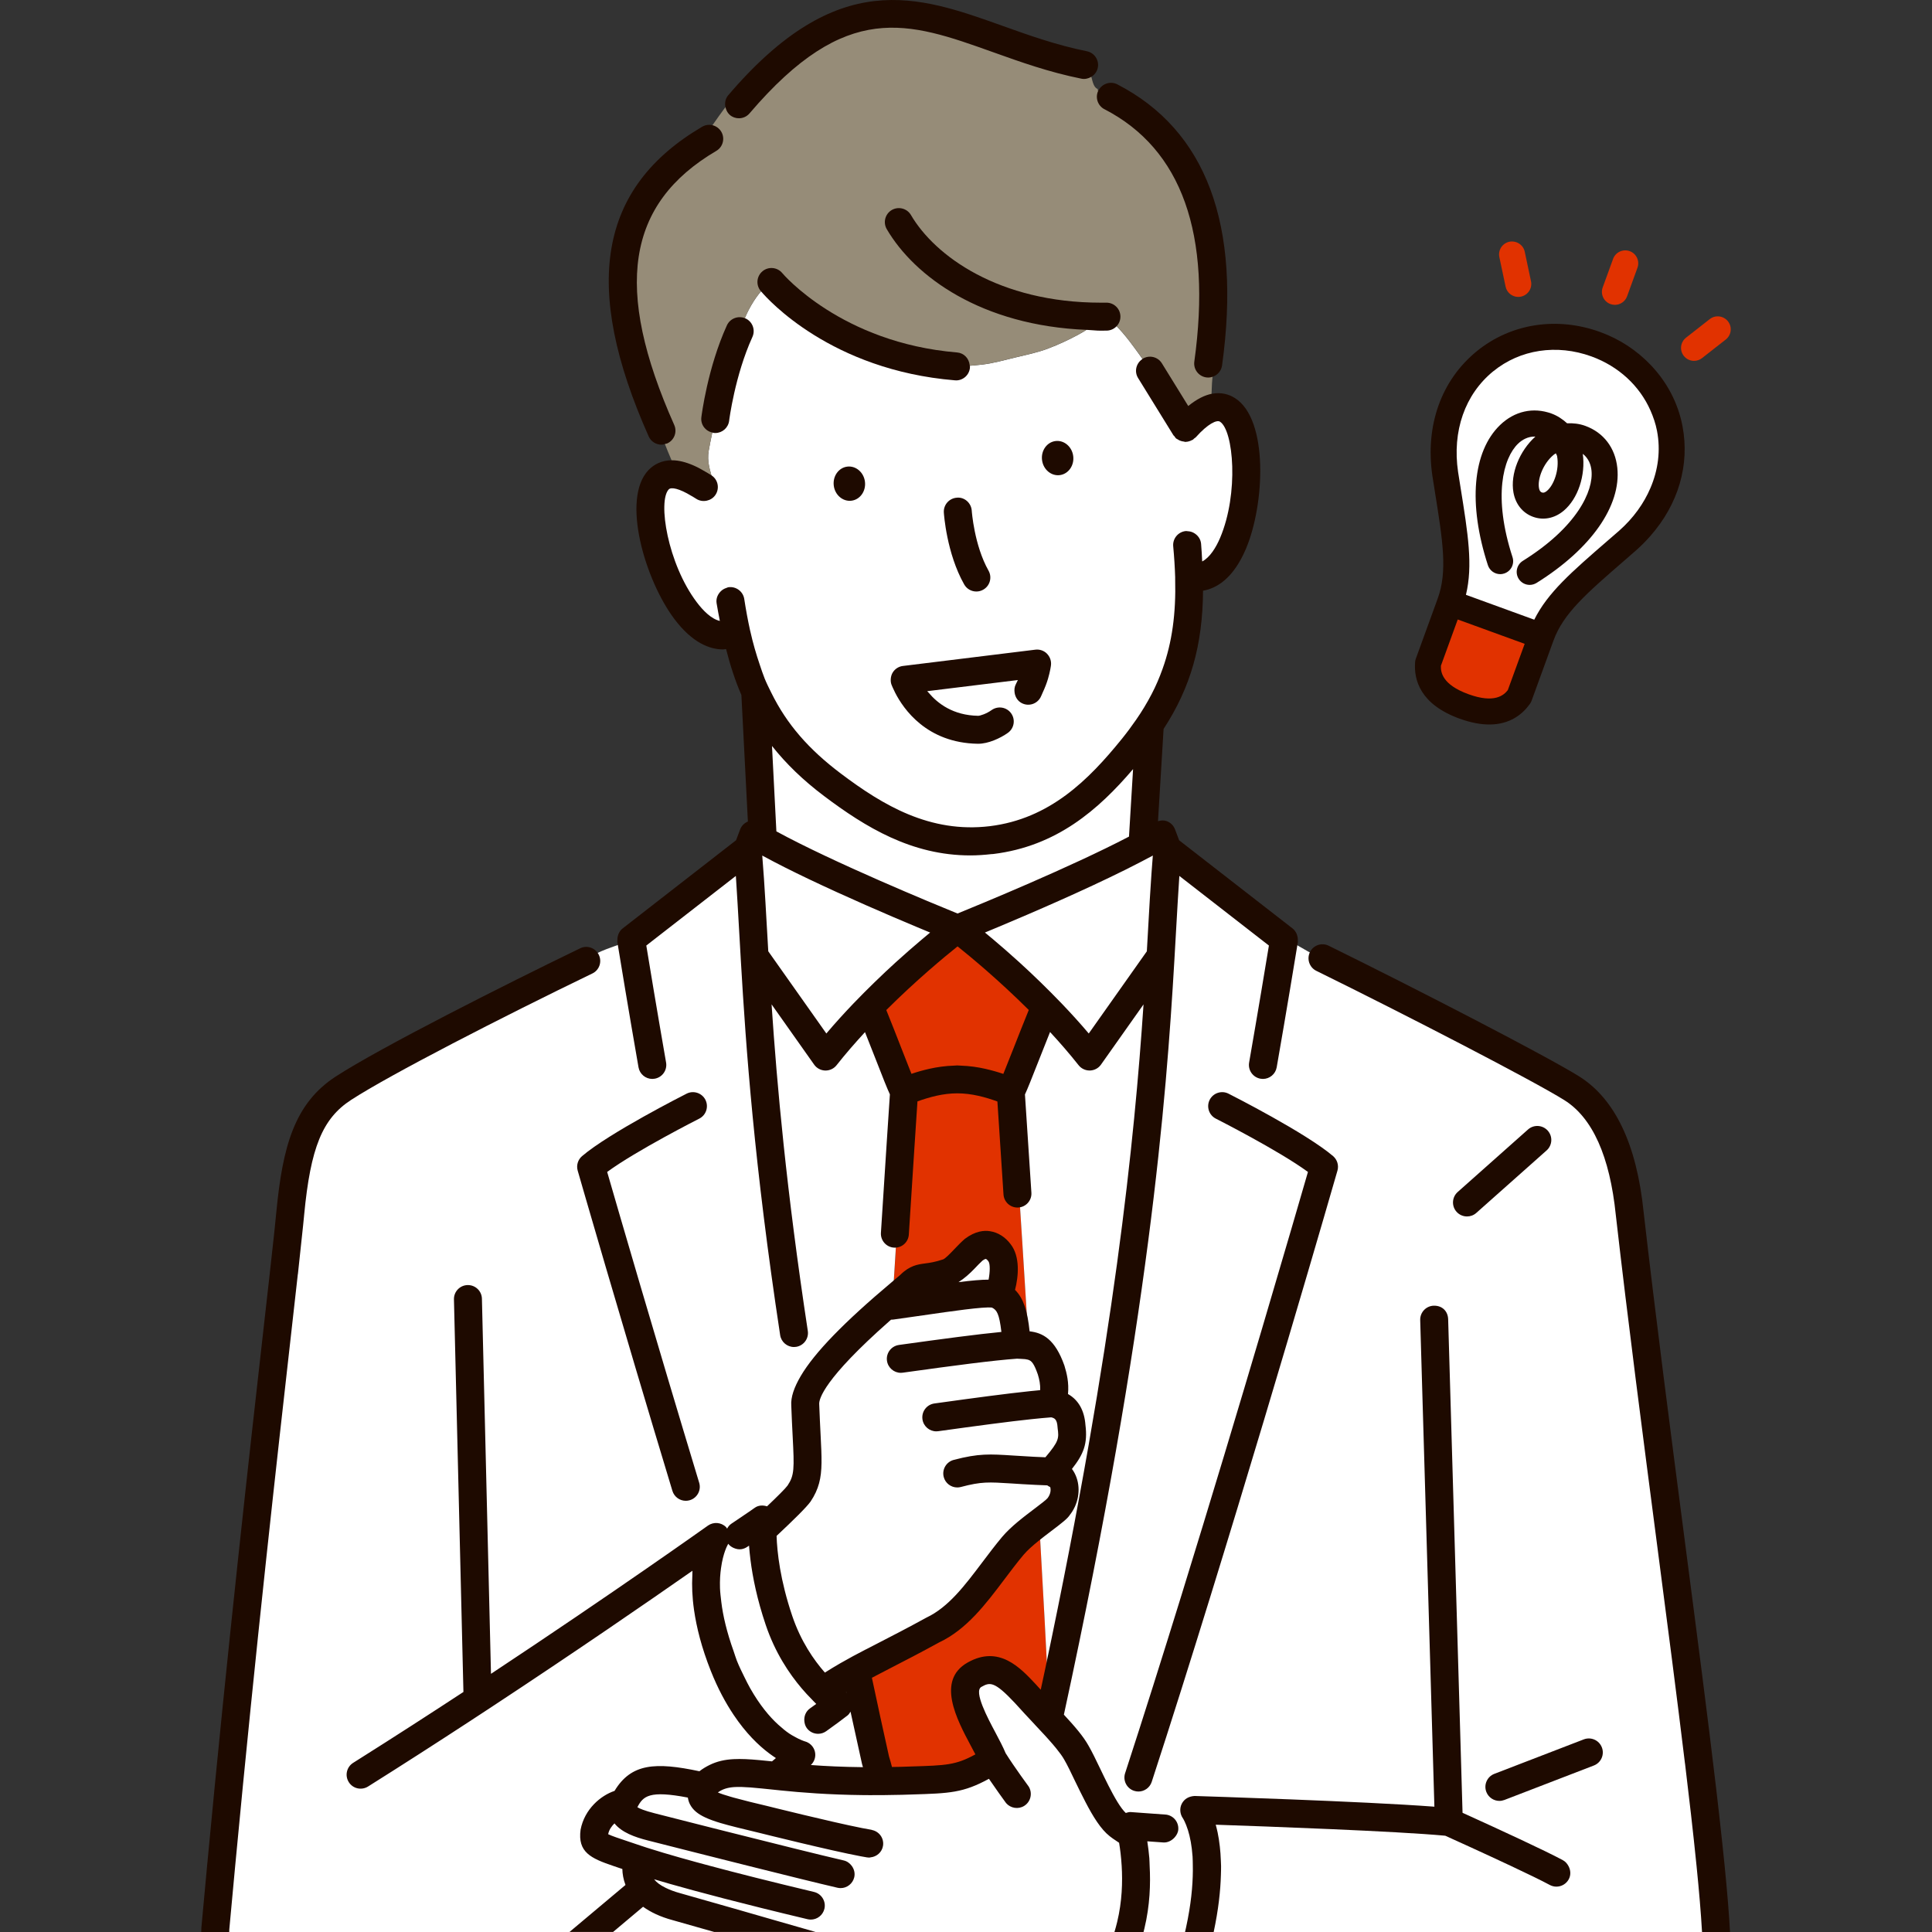 <svg xmlns="http://www.w3.org/2000/svg" id="design" viewBox="0 0 960 960"><rect x="0" y="0" width="960" height="960" fill="#333333" stroke="none"/><defs><style>      .st0 {        fill: #fff;      }      .st1 {        fill: #1e0a00;      }      .st2 {        fill: #968c78;      }      .st3 {        fill: #e13200;      }    </style></defs><g><path class="st3" d="M502.3,542.31c.98-1.63,3.31-7.87,6.55-16.1,1.92-4.88,4.33-10.38,6.65-16.19,1.29-3.21,2.63-6.48,3.98-9.72-.85-.85-1.69-1.7-2.53-2.54-4.53-4.54-9.02-8.77-13.23-12.65-5.02-4.61-9.79-8.58-13.82-12.01-8.55-7.26-14.16-2.53-13.98-11.68,0,0,0,0,0,0h-.29c.05.02.1.04.15.06,0,0-5.6,4.27-14.15,11.53-4.03,3.42-8.81,7.39-13.83,12-4.22,3.88-8.69,8.13-13.22,12.67-.8.81-1.62,1.63-2.43,2.45,1.3,3.3,2.58,6.63,3.87,9.88,2.31,5.8,4.66,11.33,6.56,16.2,3.26,8.34,5.67,14.44,6.66,15.97,1-.39,2.07-.79,3.19-1.21l-2.28,2.03s-11.58,172.06-18.52,313.65c.06.32.12.64.19.97,1.19,5.45,1.39,11.22,2.64,16.81,2.15,6.47,4.5,12.93,5.39,19.65.06.44.12.89.18,1.33h72.49c.04-.41.07-.81.13-1.22.89-6.72.09-13.94,2.25-20.41,1.25-5.58,3.09-10.85,4.29-16.3.51-2.31,1.38-4.53,2.3-6.73-7.01-140.4-18.33-307.68-18.33-307.68l-.84-.76Z"></path><path class="st3" d="M750.78,310.5c-7.56-2.75-8.32-1.18-15.14-5.46-7.27-4.56-7.83-8.85-15.15-5.49-7.23,3.32-2.7,7.49-5.42,14.97-2.72,7.48-3.38,7.27-5.56,14.92-.45,5.69,1.5,10.33,4.97,13.92,3.2,3.31,7.77,5.81,12.96,7.7,5.19,1.89,10.28,2.78,14.86,2.29,4.97-.52,9.28-2.76,12.6-7.4,3.25-7.27,2.77-7.46,5.49-14.94,2.72-7.48,8.98-7.8,5.58-14.99-3.44-7.27-7.63-2.78-15.19-5.53Z"></path><path class="st3" d="M858.62,159.67c-2.2-2.81-6.27-3.29-9.05-1.11l-11.79,9.23c-2.81,2.2-3.31,6.25-1.11,9.05,1.28,1.63,3.17,2.47,5.08,2.47,1.39,0,2.8-.44,3.97-1.36l11.79-9.23c2.81-2.2,3.31-6.25,1.11-9.05Z"></path><path class="st3" d="M748.12,142.42c.64,3.04,3.32,5.12,6.3,5.12.45,0,.9-.06,1.35-.15,3.49-.74,5.71-4.16,4.97-7.65l-3.1-14.65c-.74-3.5-4.19-5.65-7.65-4.97-3.49.74-5.71,4.16-4.97,7.65l3.1,14.65Z"></path><path class="st3" d="M809.79,124.79c-3.38-1.18-7.05.51-8.26,3.86l-5.16,14.18c-1.21,3.34.51,7.05,3.86,8.26.73.26,1.47.39,2.2.39,2.63,0,5.1-1.63,6.06-4.25l5.16-14.18c1.21-3.34-.51-7.05-3.86-8.26Z"></path></g><g><path class="st0" d="M853.27,946.22c-.18-2.18-.89-4.39-1.71-6.67-.3-3.8-.61-7.77-1.03-11.95-.27-2.71-.66-5.48-1.07-8.33.34-2.48.58-5,.31-7.52-.6-5.5-.78-11.3-1.46-17.26-.42-3.66-2.07-7.25-3.35-10.97-.25-2.94-.51-5.91-.88-8.93l-.97.24c-.66-4.68-1.53-9.43-2.13-14.32-.7-5.61,1-11.64.26-17.47-.71-5.63-1.68-11.32-2.42-17.13-.72-5.64-2.71-11.21-3.46-17-.73-5.66-1.2-11.41-1.95-17.19-.74-5.67-.37-11.54-1.12-17.3-.74-5.68-4.2-11.05-4.95-16.8-.74-5.69.44-11.67-.3-17.42-.74-5.7-2.13-11.35-2.87-17.08-.74-5.71-1.09-11.49-1.82-17.21-.73-5.72-.96-11.51-1.68-17.23-.73-5.73-3.01-11.26-3.72-16.97-.72-5.74.87-11.75.17-17.45-.71-5.76-2.67-11.33-3.36-17.02-.7-5.77-2.83-11.33-3.5-17-.68-5.78,1.39-11.83.75-17.5l.36-.02c-.63-6.2-1.3-12.27-2.47-17.73-1.32-6.15-5.52-11.15-7.54-16.29-2.31-5.89-2.87-12.47-6.13-16.93-3.64-4.99-8.42-9.5-13.3-12.55-3.28-2.05-9.43-3.93-16.29-7.68-4.64-2.54-10.55-4.27-16.35-7.35-4.96-2.63-9.36-7.18-14.91-10.07-5.12-2.67-10.35-5.64-15.78-8.43-5.24-2.7-11.82-2.99-17.16-5.71-5.33-2.72-10.6-5.57-15.87-8.23-5.44-2.74-10.15-6.71-15.34-9.29-5.58-2.78-11.14-5.06-16.21-7.55-5.83-2.86-10.75-6.26-15.59-8.57-7.51-5.27-6.65-6.34-13.9-11.97-7.25-5.63-7.47-5.34-14.72-10.98-7.24-5.63-8.46-4.06-15.7-9.69-6.9-5.37-5.54-8.47-12.78-11.69-.77-1.94-1.94-4.07-4.13-7.36-2.86,1.74-6.03,3.53-9.52,5.41l4.11-67.74c3.4-4.9,6.6-9.16,9.02-13.56,2.9-5.27,5.54-10.24,7.28-15.76,1.63-5.16,2.98-10.69,3.77-17,.65-5.16,1.08-10.89,1.27-17.37.02-.56.03-1.12.04-1.69,30.1,2.33,35.81-93.34,8.41-83.94-3.38,1.16-7.25,3.9-11.65,8.63l-.2.22c-.3.16-.61.32-.94.49-1.16-2.61-4.4-7.65-8.56-14.24-2.8-4.43-5.58-9.66-8.9-14.51-3.33-4.85-6.74-9.67-9.93-13.84-4.64-6.07-8.88-10.2-11.48-11.94-7.99,2.6-5.06,3.67-14.27,8.58-4.22,2.25-9.3,4.74-15.28,6.97-4.81,1.79-10.3,2.97-16.2,4.36-5.13,1.21-10.52,2.82-16.42,3.48-5.29.59-10.93,1.03-16.82,1.01-5.71-1.16-11.03-2.69-16.05-3.99-5.7-1.47-10.97-3.01-15.84-4.61-5.69-1.86-10.89-3.63-15.53-5.57-5.67-2.38-10.27-5.42-14.53-7.77-5.74-3.16-10.51-5.77-14.07-8.51-8.76-6.76-3.71-9.19-11.56-11.7-4.12,2.68-8.08,7.68-11.42,14.1-2.55,4.91-4.38,10.85-6.49,16.99-1.91,5.58-4.39,11.28-5.94,17.22-1.56,5.99-2.51,12.11-3.71,17.83-1.36,6.48-2.75,12.55-3.65,17.83-1.83,10.7,6.62,17.27-2.4,18.19l-.04-.16c-2.1-1.43-4.06-2.6-5.88-3.53-2.58-1.32-4.88-2.15-6.93-2.56-31.75-6.36-2.5,88.87,26.69,79.16.15.55.3,1.1.45,1.64,1.75,6.24,4.42,11.36,6.3,16.22,1.58,4.09,3.17,7.77,4.93,11.18l3.76,73.28c-1.6-.95-3.13-1.87-4.59-2.75-1.92,2.88-3.06,4.87-3.85,6.62-7.85,3.25-7.28,5.32-14.34,10.8-7.24,5.63-7.6,5.17-14.84,10.8-7.25,5.63-5.31,8.13-12.55,13.76-7.24,5.63-7.72,5.05-15.24,10.31-4.84,2.25-10.84,3.72-16.71,6.54-5.08,2.44-10.49,5.06-16.1,7.8-5.2,2.54-10.26,5.86-15.72,8.57-5.28,2.62-10.79,5-16.15,7.71-5.34,2.69-10.09,6.58-15.35,9.28-5.41,2.78-11.02,4.97-16.17,7.67-5.51,2.88-11.2,4.96-16.19,7.65-5.68,3.06-11.04,5.84-15.76,8.51-6.22,3.52-10.55,8.14-14.44,10.67-5.16,3.35-10.26,6.27-13.61,10.97-3.19,4.48-5.52,9.92-7.48,15.98-1.63,5.04-4,10.59-5.04,16.95-.87,5.29-1.18,11.21-1.79,17.54l-.47-.04c-.2,2.1.29,4.65.74,7.56-.57,2.78-1.18,5.92-1.56,9.42-.43,3.93-.84,8.29-1.34,13.04-.29,1.24-.54,2.51-.68,3.82-.22,1.99-.36,4.07-.5,6.19-.45,3.42-.93,6.98-1.35,10.72-.25,2.17-.4,4.42-.53,6.71-.61,3.26-1.29,6.62-1.67,10.12-.2,1.84-.09,3.74.12,5.69-.59,3.66-1.27,7.41-1.71,11.29-.48,4.23-.88,8.6-1.34,13.07-.33,1.23-.6,2.48-.73,3.74-.51,4.79-.72,9.75-1.16,14.8-.08.74-.15,1.48-.23,2.23-.61,5.5-1.27,11.13-1.91,16.9-.09.85-.15,1.7-.2,2.56-.68,4.65-1.79,9.33-2.27,14.17-.29,2.88-.08,5.84.12,8.82-.66,2.71-1.32,5.44-1.62,8.24-.6,5.55-.74,11.24-1.34,16.96-.59,5.56-.1,11.31-.7,17.03-.58,5.57-1.23,11.2-1.82,16.91-.58,5.58-2.5,11.08-3.08,16.78-.57,5.58-.25,11.32-.82,17.02-.56,5.59-2.2,11.13-2.77,16.82-.56,5.6.27,11.38-.28,17.07-.55,5.6-1.09,11.25-1.64,16.94-.54,5.61-2.46,11.12-3,16.81-.53,5.61.22,11.38-.31,17.06-.52,5.62-1.16,11.25-1.68,16.93l-.75-.05c-.03.62-.03,1.24-.03,1.86h746.22v-.13c.24-4.12.89-8.72.5-13.65ZM434.58,497.68c4.53-4.54,9.01-8.79,13.22-12.67,5.02-4.61,9.8-8.58,13.83-12,8.55-7.26,14.15-11.53,14.15-11.53l-.15-.06h.29,0c-.18,9.16,5.43,4.42,13.98,11.68,4.03,3.42,8.8,7.39,13.82,12.01,4.22,3.88,8.7,8.11,13.23,12.65.84.84,1.68,1.69,2.53,2.54-1.35,3.25-2.69,6.51-3.98,9.72-2.32,5.8-4.74,11.31-6.65,16.19-3.24,8.24-5.57,14.48-6.55,16.1l.84.76s3.62,53.54,8.04,125.47c-1.88-.26-3.86-.17-6-.35v-.02s.02,0,.02,0h-.03c-.47-5.79-.52-10.31-1.25-13.72-1.27-5.93-3.31-8.9-7.38-10.97,2.17-4.61,4.2-16.18.31-21.21-2.34-3.15-7.01-5.74-12.85-1.38-4.83,4.23-8.65,9.86-13.11,11.64-11.4,3.82-13.12.96-18.55,6.36-.85.79-4.29,3.13-8.8,6.77,3.73-60.14,6.59-102.64,6.59-102.64l2.28-2.03c-1.11.41-2.18.82-3.19,1.21-.99-1.54-3.4-7.64-6.66-15.97-1.91-4.88-4.26-10.41-6.56-16.2-1.29-3.25-2.57-6.57-3.87-9.88.81-.82,1.63-1.64,2.43-2.45ZM520.2,853.95c-3.24-3.68-6.65-7.94-10.67-12.44-4.24-4.51-7.86-7.74-11.25-9.67-4.48-2.55-8.54-2.43-13.92.61-5.01,2.83-5.39,7.64-3.77,13.59,1.24,4.56,3.25,9.76,5.79,14.6,2.71,5.18,5.49,9.89,7.03,13.81-5.81,3.52-9.83,5.81-13.97,7.24-4.66,1.61-9.13,2.74-15.61,3.09-4.26.23-9.4-.52-15.95-.3-3.45.09-6.76.51-9.94.84-1.04-3.66-2.29-7.28-3.5-10.9-1.25-5.58-1.45-11.36-2.64-16.81-.07-.32-.12-.64-.19-.97.49-10.03,1.01-20.21,1.54-30.47.92-.43,1.84-.88,2.77-1.36,4.23-2.19,8.57-5.01,13.76-7.73,4.2-2.2,8.93-4.38,14.05-7.18,5.75-2.7,10.42-7.1,15.05-11.88,4.32-4.47,8.4-9.48,12.39-14.75,3.86-5.09,8.15-9.98,12.28-14.92,2.92-3.48,6.98-7.17,11.06-10.32.63-.49,1.26-.96,1.88-1.43,1.79,31.31,3.53,63.37,5.07,94.14-.45,1.06-.88,2.13-1.27,3.21Z"></path><path class="st0" d="M720.68,251.48c.91,5.87,1.6,11.18,2.13,16.06.64,5.92.89,11.21.65,16.17-.27,5.59-1,10.61-2.86,15.71,6.28,5.02,7.49,2.76,15.05,5.51,7.56,2.75,7.52,2.88,15.08,5.63,7.56,2.75,7.08,5.13,15.13,5.32,1.86-5.1,4.49-9.43,7.88-13.89,3-3.95,6.52-7.94,10.81-12.06,3.54-3.4,7.6-6.91,12.07-10.82,3.74-3.27,7.64-6.98,12.06-10.83,3.94-3.5,7.52-6.99,10.36-10.85,3.09-4.22,5.59-8.6,7.42-13.07,1.96-4.78,3.18-9.68,3.79-14.54.63-5.06.79-10.15.03-15.05-.77-4.97-2.73-9.66-4.84-14.22-2.08-4.51-4.53-8.9-7.85-12.76-3.2-3.72-6.88-7.21-11.15-10.09-4.02-2.72-8.61-4.83-13.51-6.61l.08-.23c-4.9-1.78-9.88-2.67-14.7-3.17-5.13-.53-10.14-.29-14.98.51-5.02.83-9.86,2.21-14.36,4.33-4.55,2.14-8.96,4.7-12.74,8.01-3.73,3.27-6.66,7.42-9.43,11.7-2.66,4.11-4.9,8.58-6.46,13.5-1.47,4.61-2.33,9.53-2.67,14.74-.32,4.79-.05,9.75.71,14.96.91,5.79,1.52,11.14,2.28,16.05Z"></path></g><path class="st2" d="M605.53,136.7c-.32-5.44-.58-10.99-1.56-16.48-.96-5.36-2.45-10.72-4.23-16.02-1.72-5.13-4.08-10.13-6.75-15.09-2.53-4.72-5.06-9.69-8.59-14.17-3.27-4.16-7.47-7.83-11.72-11.72-3.88-3.55-8.42-6.61-13.21-9.87-4.33-2.95-8.97-5.82-14.12-8.5l.24-.54c-3.94-1.31-2.5-10.56-6.84-12.24-5.02-1.94-10.1-3.97-15.21-6.1-5.01-2.09-10.22-3.82-15.3-5.89-5.06-2.05-9.91-4.72-15.05-6.55-5.17-1.84-10.49-3.23-15.75-4.64-5.3-1.42-10.66-2.64-16.05-3.41-5.4-.78-10.88-1.24-16.37-1.16-5.38.08-10.83.79-16.29,1.9-5.18,1.05-10.57,2.24-15.83,4.4-4.82,1.98-9.5,4.89-14.39,7.93-4.39,2.73-8.79,5.96-13.24,9.65-3.98,3.3-7.58,7.4-11.6,11.54-3.61,3.72-8,7.11-11.65,11.56-3.3,4.03-6.32,8.6-9.65,13.26-5.62,2.4-10.83,5.02-15.11,8.5-4.57,3.73-8.46,8.18-11.63,12.94-3.16,4.74-5.72,10.05-7.66,15.61-1.85,5.31-2.64,11.11-3.5,16.98-.82,5.57-1.64,11.33-1.68,17.24-.04,5.66.88,11.42,1.45,17.26.56,5.68,1.12,11.44,2.17,17.17,1.04,5.66,2.36,11.3,3.79,16.89,1.44,5.63,2.61,11.34,4.36,16.78,1.81,5.59,3.64,11.13,5.69,16.39,2.09,5.36,4.41,10.72,6.66,15.61,2.05.41,4.36,1.24,6.93,2.56,1.82.93,3.78,2.1,5.88,3.53l.04.16c9.01-.92.57-7.49,2.4-18.19.9-5.28,2.29-11.34,3.65-17.83,1.2-5.72,2.15-11.85,3.71-17.83,1.55-5.94,4.03-11.64,5.94-17.22,2.11-6.14,3.94-12.08,6.49-16.99,3.34-6.42,7.3-11.42,11.42-14.1,7.85,2.52,2.8,4.94,11.56,11.7,3.56,2.75,8.33,5.35,14.07,8.51,4.27,2.35,8.86,5.39,14.53,7.77,4.64,1.95,9.84,3.71,15.53,5.57,4.87,1.6,10.14,3.13,15.84,4.61,5.02,1.3,10.34,2.83,16.05,3.99,5.89.02,11.53-.42,16.82-1.01,5.9-.66,11.3-2.28,16.42-3.48,5.89-1.39,11.38-2.57,16.2-4.36,5.98-2.23,11.06-4.72,15.28-6.97,9.21-4.92,6.29-5.98,14.27-8.58,2.6,1.74,6.84,5.87,11.48,11.94,3.19,4.17,6.6,8.98,9.93,13.84,3.33,4.86,6.1,10.08,8.9,14.51,4.16,6.59,7.4,11.63,8.56,14.24.33-.18.64-.34.94-.49.07-.07.14-.15.2-.22,4.4-4.72,8.27-7.47,11.65-8.63.07-.08.13-.14.2-.22.21-4.95.16-10.62.77-16.6.53-5.18,1.91-10.63,2.4-16.38.46-5.32.77-10.86.94-16.52.16-5.41-.05-10.95-.38-16.54Z"></path><g><path class="st1" d="M745.43,285.3c.66,0,1.34-.11,1.99-.33,3.4-1.1,5.24-4.73,4.14-8.12-9.81-30.16-4.65-49.22,2.75-56.38,1.93-1.86,4.87-3.68,8.62-3.54-7.92,7.12-12.54,18.57-10.91,27.75,1.03,5.82,4.58,10.24,9.74,12.12,5.13,1.87,10.7.79,15.23-3.02,7.13-5.98,10.96-17.72,9.48-28.28,2.99,2.3,4.05,5.59,4.33,8.26,1.08,10.24-7.22,28.15-34.13,44.94-3.01,1.89-3.94,5.87-2.06,8.89,1.23,1.96,3.33,3.04,5.49,3.04,1.16,0,2.34-.33,3.41-.98,27.11-16.92,42.1-38.32,40.12-57.24-1.05-9.92-6.84-17.5-15.91-20.8-3.03-1.11-6.05-1.39-9.04-1.29-2.23-2-4.73-3.73-7.76-4.84-9.05-3.28-18.38-1.21-25.55,5.72-13.68,13.21-15.94,39.25-6.05,69.63.89,2.73,3.41,4.46,6.13,4.46ZM771.94,226.04c.38-.33.78-.52,1.17-.79.15.53.51.87.61,1.45,1.19,6.78-1.64,14.37-5.03,17.2-1.42,1.19-2.14.92-2.54.79-.39-.15-1.12-.4-1.45-2.24-.76-4.36,1.96-11.98,7.23-16.4Z"></path><path class="st1" d="M725.25,357.08c5.67,2.07,10.57,2.92,14.78,2.92,10.28,0,16.52-5.1,20.19-10.26.34-.47.61-.99.81-1.54l10.89-29.92c4.9-13.47,16.34-23.38,35.3-39.81l5.92-5.16c2.51-2.23,4.8-4.58,6.93-7,13.85-15.74,19.65-35.19,15.94-54.62-2.23-11.67-7.87-22.09-15.94-30.49-6.74-7.02-15.14-12.65-24.92-16.21-21.51-7.82-44.41-4.26-61.32,9.51-17.7,14.42-25.75,36.99-22.08,61.97l1.2,7.59c3.97,24.82,6.37,39.81,1.46,53.3l-10.88,29.92c-.2.55-.33,1.11-.37,1.7-.7,8.9,2.55,21,22.07,28.11ZM742,184.49c13.33-10.87,31.55-13.63,48.76-7.39,13.57,4.94,23.94,14.64,29.33,26.83,1.43,3.24,2.59,6.62,3.27,10.17,1.85,9.66.6,19.36-3.27,28.4-3.28,7.68-8.43,14.89-15.45,21.13l-5.86,5.08c-17.98,15.59-29.73,25.77-36.42,39.21l-33.94-12.36c3.52-14.63,1.06-30.01-2.72-53.57l-1.19-7.48c-2.98-20.32,3.4-38.55,17.49-50.04ZM715.98,330.81l8.36-22.99h0s16.63,6.05,16.63,6.05l16.63,6.05-8.38,22.99c-1.91,2.46-6.51,6.79-19.57,2.03-13.08-4.76-13.81-11.03-13.67-14.14Z"></path><path class="st1" d="M362.64,57.11c1.31,1.12,2.91,1.66,4.51,1.66,1.96,0,3.92-.82,5.29-2.44C420.62-.12,451.12,10.81,493.31,25.88c13.73,4.91,27.91,9.98,43.99,13.21,1.74.36,3.44-.03,4.87-.87,1.64-.97,2.91-2.55,3.32-4.57.76-3.77-1.69-7.43-5.44-8.19-15.1-3.03-28.8-7.93-42.05-12.67-42.03-15.01-81.73-29.22-136.13,34.52-1.6,1.86-1.91,4.3-1.24,6.5.37,1.23.97,2.4,2.02,3.3Z"></path><path class="st1" d="M526.57,236.09c4.28-.53,7.28-4.74,6.71-9.42-.57-4.68-4.51-8.04-8.79-7.52-4.28.53-7.28,4.74-6.71,9.42.57,4.68,4.51,8.04,8.79,7.52Z"></path><path class="st1" d="M350.53,546.5c-1.75-3.42-5.93-4.8-9.35-3.07-1.56.79-38.4,19.47-51.96,31.04-2.07,1.77-2.92,4.58-2.17,7.2.21.73,21.23,73.81,47.06,159.12.91,3.01,3.67,4.95,6.66,4.95.67,0,1.35-.1,2.01-.3,3.67-1.12,5.76-5,4.64-8.67-22.15-73.13-40.76-137.27-45.72-154.44,14.56-10.67,45.41-26.31,45.75-26.48,3.42-1.73,4.8-5.92,3.07-9.35Z"></path><path class="st1" d="M328.67,220.96c.75,0,1.5-.23,2.24-.48.19-.07.39-.04.59-.13,3.52-1.56,5.09-5.68,3.53-9.18-30.24-67.92-23.79-109.92,20.91-136.2,3.31-1.94,4.41-6.21,2.46-9.52-.98-1.64-2.52-2.75-4.23-3.2s-3.61-.24-5.29.74c-51.39,30.22-59.83,79.1-26.56,153.83,1.15,2.6,3.7,4.14,6.35,4.14Z"></path><path class="st1" d="M370.3,158.18c-3.42-1.48-7.52.02-9.1,3.47-9.63,21.15-12.57,44.72-12.7,45.72-.44,3.63,2.04,6.88,5.58,7.58.17.03.31.14.49.16.28.04.57.05.85.05,3.46,0,6.46-2.58,6.89-6.11.02-.22,2.84-22.48,11.56-41.62,1.59-3.49.05-7.62-3.44-9.22l-.12-.03Z"></path><path class="st1" d="M548.8,54.27c38.42,19.83,53.44,62.03,44.65,125.41-.53,3.81,2.13,7.31,5.93,7.85.33.05.64.07.97.07.93,0,1.81-.22,2.64-.56,2.2-.92,3.89-2.91,4.24-5.44,9.69-69.86-7.82-116.86-52.05-139.69-3.32-1.7-7.42-.43-9.25,2.84l-.13.16c-1.76,3.41-.41,7.6,3,9.37Z"></path><path class="st1" d="M475.05,189.02c3.58,0,6.62-2.74,6.91-6.38.04-.46-.1-.88-.15-1.32-.36-3.23-2.83-5.9-6.2-6.18-57.56-4.77-86.63-39.09-86.91-39.45-2.45-2.95-6.85-3.37-9.79-.93-2.96,2.44-3.4,6.8-.97,9.76.05.05.21.25.33.38,3.25,3.83,34.65,39,96.2,44.08.19.02.39.02.58.02Z"></path><path class="st1" d="M520.15,324.72c-1.52-1.46-3.58-2.16-5.69-1.9l-61.06,7.51-4.74.58c-2.09.25-3.94,1.44-5.06,3.23-.59.96-.89,2.03-.98,3.14-.07.95,0,1.91.32,2.83.09.26.75,1.91,1.87,4.12,4.07,7.98,15.63,24.93,41.02,25.34h.23c4.94.01,10.94-2.7,14.75-5.42,3.13-2.23,3.86-6.57,1.62-9.7-2.23-3.13-6.57-3.83-9.7-1.62-2.59,1.86-5.72,2.84-6.67,2.85-12.45-.21-20.1-6.09-24.6-11.45-.22-.26-.54-.53-.74-.79l45.05-5.53c-.3.65-.63,1.35-.99,2.04-.73,1.37-.83,2.86-.62,4.28.32,2.1,1.47,4.05,3.49,5.12,3.4,1.81,7.59.52,9.4-2.87.42-.78.65-1.48,1.01-2.24,1.19-2.56,2.08-4.9,2.68-6.95,1.09-3.72,1.46-6.46,1.5-6.92v-.02c.18-2.09-.58-4.14-2.09-5.6Z"></path><path class="st1" d="M421,231.86c-4.28.53-7.28,4.74-6.71,9.42.57,4.68,4.51,8.04,8.79,7.52,4.28-.53,7.28-4.74,6.71-9.42-.57-4.68-4.51-8.04-8.79-7.52Z"></path><path class="st1" d="M475.48,247.3c-3.83.25-6.73,3.55-6.49,7.37.05.82,1.37,20.28,10.1,35.71,1.27,2.27,3.63,3.54,6.06,3.54,1.15,0,2.33-.29,3.41-.91,3.35-1.89,4.52-6.12,2.63-9.47-7.12-12.61-8.32-29.59-8.33-29.76-.24-3.83-3.6-6.85-7.38-6.49Z"></path><path class="st1" d="M546.97,164.3c.97,0,1.94,0,2.92-.02,1.94-.03,3.67-.85,4.91-2.14,1.22-1.27,1.96-3.01,1.93-4.91-.06-3.81-3.15-6.84-6.95-6.84-.98,0-1.82.01-2.73.01-50.8,0-82.56-23.31-94.41-43.56-1.94-3.3-6.18-4.41-9.52-2.49-3.31,1.94-4.43,6.2-2.49,9.52,13.76,23.5,47.01,47.97,99.43,50.04,2.34.09,4.49.4,6.91.4Z"></path><path class="st1" d="M856.97,927.18h0c-.29-2.94-.64-6.15-.96-9.27-.1-.91-.18-1.75-.28-2.68-.38-3.55-.79-7.25-1.21-11.01-.1-.87-.19-1.75-.29-2.64-.46-4.08-.94-8.24-1.44-12.54l-.03-.27c-4.04-34.39-9.42-75.81-15.38-121.49-7.21-55.38-14.68-112.64-20.68-165.09-3.42-33.54-14.21-56.2-32.05-67.35-15.72-9.83-79.79-42.96-124.44-64.92-3.41-1.69-7.62-.28-9.31,3.18h0c-1.68,3.45-.26,7.62,3.18,9.31,44.35,21.8,107.83,54.6,123.2,64.22,14.02,8.76,22.63,27.93,25.6,57.05,6,52.64,13.48,109.96,20.71,165.39,4.94,37.84,9.76,74.83,13.67,107.21h.02c1.92,15.88,4.04,34.07,5.73,50.9,1.22,12.13,2.2,23.53,2.72,32.82h13.9c-.45-8.6-1.33-19.44-2.66-32.82Z"></path><path class="st1" d="M776.67,924.36c-9.09-4.91-33.18-15.97-45.87-21.74-1.55-.71-2.91-1.32-4.07-1.85l-7.15-245.24c-.12-3.83-2.76-6.83-7.15-6.74-3.83.11-6.85,3.31-6.74,7.15l7.05,241.79c-35.62-2.7-115.5-5.21-119.16-5.32-2.85.17-5.06,1.43-6.31,3.76-1.25,2.33-.99,5.25.55,7.4.04.05,1.26,1.96,2.49,5.88.49,1.59.97,3.47,1.39,5.79.38,2.1.68,4.52.88,7.27.1,1.41.09,3.07.12,4.67.02.8.03,1.61.02,2.46-.06,7.51-.89,16.65-3.38,28.13-.16.76-.33,1.5-.5,2.23h14.23c2.36-11.08,3.37-20.42,3.59-28.36.04-1.51.1-3.05.08-4.45-.01-.9-.07-1.7-.1-2.56-.09-2.53-.26-4.88-.51-7.05-.29-2.55-.65-4.92-1.09-6.99-.3-1.4-.62-2.71-.95-3.9,25.76.87,89.81,3.2,114.05,5.47,3.97,1.79,19.18,8.68,32.68,15.03,7.92,3.73,15.23,7.26,19.24,9.43,1.05.56,2.18.84,3.3.84,2.47,0,4.87-1.32,6.14-3.65,1.16-2.16.95-4.61-.15-6.61-.62-1.13-1.45-2.16-2.67-2.82Z"></path><path class="st1" d="M294.32,483.73c3.47-1.66,4.91-5.81,3.24-9.27h0c-1.69-3.48-5.86-4.94-9.28-3.25-36.68,17.72-99.29,49.31-121.43,63.69-20.6,13.4-26.42,34.83-29.54,67.34-.17,1.84-.4,4.08-.65,6.5-.06.55-.12,1.14-.18,1.72-.12,1.21-.26,2.48-.4,3.81-1.22,11.41-3.01,27.22-5.23,46.86-6.76,59.9-17.69,156.76-27.95,266.05-.95,10.15-1.9,20.36-2.84,30.69-.03.71-.04,1.42-.05,2.12h13.9c.01-.41,0-.8.02-1.21.96-10.65,1.94-21.16,2.93-31.6,10.2-108.47,21.08-204.83,27.81-264.48,1.26-11.15,2.38-21.05,3.33-29.67l.02.14c1.08-9.91,1.95-17.98,2.58-24.14.16-1.62.32-3.17.45-4.52.03-.28.07-.68.09-.95,3.19-33.37,9.07-47.75,23.28-56.99,19.32-12.56,74.94-41.12,119.88-62.84Z"></path><path class="st1" d="M579.1,901.65l-17.17-1.24c-.89-.06-1.72.18-2.54.45-1.27-1.2-2.66-3.09-4.11-5.44-3-4.89-6.16-11.46-8.53-16.42-2.15-4.49-4.15-8.62-5.82-11.5-2.67-4.82-6.96-9.74-12.29-15.49,42.4-195.55,50.87-305.83,54.88-374.56.27-4.55.51-8.9.75-13.1.03-.51.06-1.07.09-1.58.03-.47.05-.89.08-1.36.49-8.76.96-16.8,1.45-24.26.04-.61.08-1.3.12-1.9l9.33,7.25,35.17,27.34c-1.47,8.96-5.24,31.75-9.83,58.13-.66,3.78,1.88,7.38,5.66,8.04.4.07.8.11,1.2.11,3.31,0,6.25-2.39,6.84-5.77,5.07-29.04,9.09-53.55,10.2-60.32.2-1.2.33-2.03.33-2.03.03-.19-.07-.37-.06-.56.07-.87-.02-1.72-.27-2.53-.09-.29-.16-.59-.28-.87-.46-1-1.08-1.95-1.98-2.65l-56.41-43.85-2.06-5.45c-.73-1.93-2.28-3.44-4.23-4.11-1.39-.48-2.84-.35-4.22.07l2.78-45.84c13.43-20.61,19.41-41.63,19.6-68.69,6.65-1.16,14.98-5.92,21.29-20.76,9.41-22.17,11.33-64.33-5.42-74.95-2.89-1.83-6.74-3.03-11.45-2.15-3.45.64-7.39,2.53-11.77,6.08l-11.76-19.04-1.33-2.16c-2.01-3.25-6.26-4.29-9.57-2.27-.12.07-.17.19-.28.26-3.01,2.09-3.93,6.16-1.99,9.3l17.58,28.47c.12.19.33.26.46.44.27.37.47.78.82,1.1.26.23.58.31.85.49.31.2.62.4.96.55.69.31,1.42.48,2.17.55.23.02.43.17.67.17l.15-.04h.04c1.08-.04,2.16-.36,3.17-.92.09-.05.19-.03.28-.08l.16-.15c.22-.14.35-.35.55-.52.27-.22.59-.35.83-.62,6.06-6.8,10.44-8.74,12-7.74,6.78,4.29,9.45,35.66.06,57.76-1.99,4.68-5.04,9.7-8.89,11.7-.18-2.93-.26-5.75-.55-8.83-.23-2.38-1.68-4.29-3.63-5.37-.9-.5-1.89-.78-2.96-.82-.33-.01-.63-.13-.98-.09-3.82.35-6.63,3.75-6.28,7.57.5,5.38.82,10.48.97,15.35,0,.31-.02.59,0,.9.44,17.27-1.55,31.52-6.27,44.69-1.52,4.24-3.28,8.41-5.41,12.48-2.24,4.29-4.79,8.55-7.74,12.8-2.21,3.19-4.56,6.38-7.18,9.61-16.43,20.3-35.75,39.59-65.47,43.24-29.75,3.59-53.14-10.39-74.01-26.11-16-12.06-26.88-24.51-34.61-40.22-1.12-2.28-2.27-4.53-3.26-6.95-.9-2.21-1.66-4.6-2.46-6.94-1.77-5.21-3.38-10.7-4.72-16.72-.03-.13-.07-.25-.1-.38-1.08-4.9-2.04-10.05-2.89-15.58-.59-3.8-4.18-6.38-7.93-5.82-.34.05-.61.24-.93.34-1.07.33-1.99.88-2.76,1.63-1.56,1.52-2.48,3.65-2.12,5.96.48,3.1,1.08,5.89,1.62,8.81-4.25-.95-8.4-5.21-11.48-9.3-14.47-19.17-19.45-50.25-13.92-56.06,1.18-1.25,5.15-.5,11.28,3.24.76.46,1.42.79,2.24,1.35,1.67,1.13,3.63,1.41,5.44,1,1.66-.37,3.2-1.31,4.23-2.83,2.16-3.18,1.35-7.51-1.83-9.66-1.01-.69-1.91-1.15-2.87-1.74-2.19-1.33-4.25-2.42-6.17-3.26-3.94-1.71-7.38-2.51-10.31-2.57-5.55-.1-9.45,2.15-12.07,4.87-13.68,14.35-1.62,54.8,12.88,74.03,9.01,11.94,17.66,15.09,24.24,15.09.53,0,.92-.16,1.42-.2,2.11,8.25,4.59,15.89,7.62,22.84l3.23,62.87c-1.73.74-3.15,2.08-3.82,3.86l-2.06,5.45-56.41,43.85c-.9.7-1.52,1.65-1.98,2.65-.13.28-.2.58-.28.87-.24.81-.34,1.66-.27,2.53.01.19-.09.37-.06.56,0,0,.13.79.32,1.96,1.09,6.7,5.13,31.27,10.21,60.4.59,3.38,3.53,5.77,6.84,5.77.4,0,.8-.04,1.2-.11,3.78-.65,6.32-4.26,5.66-8.04-4.6-26.39-8.37-49.17-9.83-58.13l35.17-27.34,9.33-7.25c.04.61.08,1.29.12,1.9.49,7.46.96,15.5,1.45,24.26.02.48.05.91.08,1.4.03.5.06,1.03.09,1.54.24,4.21.48,8.58.75,13.1,2.52,43.24,6.61,101.1,19.52,185.96.52,3.44,3.49,5.92,6.86,5.92.35,0,.7-.04,1.05-.08h.03c3.78-.61,6.38-4.13,5.8-7.92-10.7-70.37-15.31-122.09-18-162.26l21.16,29.95c1.26,1.79,3.3,2.87,5.49,2.93h.18c2.12,0,4.14-.97,5.46-2.64,4.48-5.68,9.28-11.18,14.13-16.44,1.86,4.69,3.66,9.25,5.26,13.34,3.75,9.63,5.77,14.73,7.11,17.58-.45,6.75-2.15,32.31-4.46,68.79-.24,3.83,2.67,7.13,6.5,7.37.15.01.29.01.45.01,3.64,0,6.69-2.83,6.92-6.51,2.09-32.84,3.66-56.77,4.29-66.17,5.96-2.12,12.61-4,19.78-4s13.96,1.89,19.94,4.05c.5,7.4,1.58,23.68,3.03,46.2.23,3.67,3.3,6.5,6.92,6.5.16,0,.3,0,.46-.01h0c3.83-.25,6.74-3.55,6.48-7.38-1.66-25.83-2.83-43.41-3.2-48.8,1.27-2.72,3.2-7.57,6.91-17.01,1.69-4.29,3.59-9.1,5.56-14.02,4.87,5.27,9.68,10.79,14.18,16.49,1.32,1.67,3.33,2.64,5.46,2.64h.18c2.2-.06,4.23-1.14,5.49-2.93l21.14-29.92c-4.47,66.64-14.41,167.11-48.75,329.67-.75,3.55-1.56,7.25-2.33,10.86-.86-.94-1.68-1.82-2.58-2.83-7.7-8.21-18.23-19.46-33.76-10.67-15.7,8.88-5.32,28.35,1.54,41.23.81,1.52,1.6,3,2.33,4.4-9.75,5.34-14.5,5.48-31.82,6.01l-5.13.17c-1.57.04-2.98.05-4.5.08-.49-1.76-.9-3.54-1.48-5.26-3-13.45-5.8-26.38-8.49-39.06,3-1.59,6.11-3.2,9.53-4.96,6.8-3.5,14.61-7.52,23.9-12.62,13.63-6.41,23.17-19.07,32.41-31.33,3.08-4.09,6.2-8.22,9.49-12.16,1.89-2.25,4.62-4.64,7.47-6.94,2.11-1.7,4.27-3.36,6.25-4.85,5.35-4.04,8.22-6.27,9.36-8.14,4.11-5.18,5.41-12.43,3.27-18.47-.56-1.6-1.32-3.04-2.28-4.3,5.82-7.38,7.86-12.59,6.71-21.83-.52-7.23-3.48-12.44-8.67-15.39.52-5.76-.58-10.17-1.79-14.15-4.67-13.21-10.77-16.26-17.29-17.01-.52-4.94-1.25-9.11-2.5-12.69-1.08-3.08-2.54-5.74-4.74-7.9,1.77-6.81,2.56-16.6-2.15-22.66-2.67-3.6-6.33-5.92-10.31-6.5-2.83-.46-7.22-.16-12.5,3.82-1.83,1.6-3.53,3.36-5.17,5.08-2.07,2.17-4.44,4.63-5.58,5.09-4.07,1.37-6.63,1.71-8.9,2.01-3.8.51-7.72,1.04-12.42,5.71-.42.39-1.47,1.26-2.98,2.52-.44.37-.79.69-1.22,1.05-23.79,19.99-38.43,35.09-45.26,46.7-3.32,5.64-4.98,10.53-4.7,14.65.22,5.97.47,10.96.69,15.21.84,16.21.87,19.43-2.52,24.53-1.06,1.47-5.08,5.46-10.21,10.34-2.05-.64-4.28-.58-6.1.72-.07.05-3.68,2.63-10.46,7.14-.4.27-.69.46-1.11.74-.97.64-1.65,1.52-2.17,2.48-.2-.26-.32-.56-.56-.79-2.4-2.38-6.17-2.67-8.94-.73-.62.44-46.8,33.31-107.83,73.67l-4.5-186.39c-.08-3.78-3.18-6.78-6.95-6.78h-.17c-3.83.08-6.88,3.27-6.78,7.12l4.71,195.06c-16.66,10.92-34.17,22.22-52.04,33.48-.92.58-1.83,1.16-2.75,1.74-3.25,2.04-4.23,6.33-2.18,9.58,2.01,3.24,6.31,4.23,9.58,2.18,17.07-10.73,33.88-21.54,49.94-32.03,3.89-2.54,7.73-5.06,11.53-7.56,42.24-27.8,78.12-52.55,98.22-66.58.48-.33,1.03-.72,1.49-1.04-.06.71,0,1.62-.05,2.37-.27,4.92-.09,10.6.85,17.18,1.25,8.63,3.72,18.6,8.31,30.17,3.49,8.81,7.4,15.97,11.38,21.92,6.04,9.01,12.27,15.09,17.63,19.09,1.16.87,2.3,1.66,3.36,2.35-.55.47-1.33,1.13-1.94,1.64-2.27-.24-4.4-.45-6.43-.64-4.73-.44-8.86-.66-12.62-.47-4.41.22-8.33,1.09-12.05,2.94-1.67.83-3.33,1.8-4.97,3.08-21.88-4.63-33.89-3.95-42.18,9.76-6.79,2.27-14.9,8.97-16.87,19.27-1.51,11.17,5.07,14.23,16.21,18,.91.31,1.79.61,2.76.94l1.78.59c.04,2.37.49,5.12,1.56,7.94-9.28,7.8-18.67,15.69-27.81,23.35h21.65c4.97-4.17,9.95-8.36,14.9-12.52,3.63,2.6,8.35,4.96,14.88,6.71,7.39,2.09,14.18,4.02,20.45,5.81h50.39c-5.53-1.57-11.88-3.4-19.32-5.54-12.49-3.6-28.01-8.08-47.83-13.68-3.1-.83-5.41-1.76-7.38-2.72-2.75-1.34-4.58-2.76-5.71-4.24,2.25.67,4.91,1.45,7.98,2.33,13.46,3.83,35.13,9.63,68.27,17.52.55.12,1.08.19,1.61.19,3.15,0,6-2.16,6.77-5.35.89-3.73-1.42-7.48-5.15-8.38-21.99-5.24-38.83-9.53-51.61-12.95-2.49-.66-4.82-1.3-7-1.89-2.95-.81-5.71-1.57-8.12-2.26-3.11-.88-5.74-1.65-8.02-2.33-7.56-2.25-10.79-3.38-10.87-3.41h-.05s-.03-.02-.03-.02l-6.95-2.34c-4.06-1.36-7.93-2.64-9.65-3.5.44-2.26,1.73-3.99,3.13-5.37,3.61,4.47,9.97,6.81,16.63,8.49.18.04,4.65,1.18,11.61,2.95,2.46.62,5.29,1.34,8.29,2.1,2.62.66,5.39,1.37,8.3,2.1,6.83,1.72,14.28,3.6,21.81,5.49,17.26,4.33,34.64,8.64,44.16,10.84.52.12,1.05.18,1.58.18,3.15,0,6.01-2.18,6.77-5.4.47-2.05-.08-4.05-1.24-5.63-.95-1.29-2.29-2.32-3.98-2.71-11.69-2.7-35.36-8.61-56.02-13.82-2.85-.72-5.61-1.42-8.31-2.09-2.9-.74-5.66-1.43-8.29-2.1-12.22-3.1-21.01-5.34-21.27-5.41-5.29-1.34-7.61-2.39-8.66-3.03,2.86-5.52,5.91-8.48,25.08-4.79.18,1.08.46,2.2,1.04,3.32,1.46,2.83,3.87,4.83,7.72,6.6,2.06.95,4.5,1.84,7.53,2.74,2.36.7,5.14,1.43,8.19,2.19,3.38.85,7.07,1.74,11.43,2.78,1.52.38,34.89,8.7,49.99,11.54,1.14.22,2.2.41,3.11.55.38.06.74.1,1.12.1.23,0,.44-.1.67-.12,3.05-.31,5.67-2.56,6.18-5.74.59-3.67-1.83-7.08-5.43-7.84-.12-.03-.21-.1-.33-.12-1.29-.21-2.93-.52-4.74-.87-15.47-3.06-46.86-10.89-47.27-11-.53-.13-1.05-.25-1.58-.38-2.19-.52-4.38-1.05-6.49-1.56-.66-.16-1.23-.32-1.87-.48-2.33-.58-4.51-1.15-6.52-1.7-.6-.16-1.1-.32-1.66-.48-2.61-.75-4.75-1.45-6.18-2.09,2.23-1.58,4.6-2.38,7.84-2.64,1.19-.09,2.54-.11,4.02-.07,2.66.07,5.91.33,9.89.74,1.33.13,2.62.26,4.13.42,1.71.18,3.53.37,5.47.57,10.05,1.02,23.37,2.12,40.95,2.31,1,.01,2.05.01,3.07.02,2.29.01,4.61.01,7.05-.02,2.29-.02,4.64-.06,7.06-.12.66-.02,1.25-.01,1.92-.03l5.14-.16c18.64-.57,25.33-.79,38.16-7.79,3.37,4.96,6.93,9.88,8.12,11.51.26.36.43.59.43.59,2.22,2.54,6.04,3.19,8.98,1.35,3.26-2.04,4.24-6.33,2.23-9.59-.02-.02-1.74-2.36-3.98-5.52-2.37-3.34-5.3-7.58-7.49-11.08-1.27-3.05-3.09-6.55-5.11-10.33-3.8-7.12-10.86-20.37-6.96-22.58,4.26-2.41,6.45-2.92,16.65,7.95,3.32,3.7,6.35,6.93,9.23,10,.38.41.86.94,1.23,1.34,1.6,1.7,3.11,3.31,4.52,4.84.72.78,1.32,1.48,1.99,2.21,1.36,1.52,2.59,2.96,3.69,4.32,1.57,1.95,2.95,3.79,3.88,5.46,1.6,2.74,3.41,6.54,5.36,10.63,1.69,3.53,3.43,7.02,5.18,10.41,3.71,7.14,7.62,13.55,12.07,17.02.47.38,2.1,1.62,4.65,3.25.52,3,1.01,6.9,1.29,11.51.47,7.89.23,17.57-2.23,27.8-.42,1.76-.88,3.42-1.36,5.02h14.45c.15-.58.3-1.17.44-1.77,2.76-11.47,3.08-22.17,2.6-31.05-.07-1.27-.06-2.69-.16-3.87-.25-2.99-.6-5.64-.96-7.99-.02-.11-.03-.26-.05-.37l7.95.57c2.1.15,4.15-.87,5.6-2.47.98-1.09,1.73-2.39,1.85-3.95h0c.28-3.84-2.59-7.17-6.43-7.45ZM409.48,395.55c20.58,15.5,43.54,29.5,72.65,29.5,3.42,0,6.94-.24,10.53-.65h.03c.29,0,.57-.02.86-.05,31.47-3.86,52.22-21.98,69.47-42.19l-2.03,33.54c-29.03,15.17-74.24,33.76-85.19,38.22-11.59-4.72-61.49-25.26-90.02-40.82l-2.18-42.43c7.05,8.88,15.45,17.03,25.88,24.88ZM434.58,488.06c-1.75,1.7-3.51,3.44-5.29,5.23-1.76,1.77-3.52,3.55-5.29,5.41-4.51,4.72-9.02,9.67-13.39,14.84l-28.86-40.85c-.21-3.64-.41-7.21-.61-10.65-.01-.22-.02-.41-.04-.62-.5-8.95-.97-17.11-1.48-24.73-.27-4.02-.55-7.87-.86-11.57.22.12.46.24.68.36,6.64,3.62,14.26,7.43,22.29,11.26,18.68,8.91,39.18,17.75,53.49,23.74.81.34,1.5.62,2.27.94,1.59.66,3.3,1.38,4.69,1.96-.22.18-.49.41-.72.6-1.11.91-2.28,1.89-3.52,2.94-3.77,3.18-8.1,6.94-12.82,11.22-3.36,3.05-6.92,6.41-10.54,9.93ZM503.26,521.77c-1.21,3.06-2.43,6.17-3.57,9-.39.96-.8,2.01-1.14,2.85-2.6-.89-5.64-1.76-8.89-2.51-3.76-.86-7.86-1.45-12.19-1.6-.62-.02-1.2-.1-1.82-.1-.53,0-1.03.07-1.56.09-4.32.13-8.43.72-12.2,1.56-3.29.74-6.35,1.62-8.99,2.52-.34-.83-.75-1.88-1.12-2.82-1.19-3-2.49-6.31-3.77-9.6-2.26-5.81-4.88-12.5-7.62-19.27,14.79-14.73,28.72-26.29,35.42-31.64,6.7,5.35,20.6,16.89,35.38,31.6-2.85,7-5.57,13.93-7.92,19.92ZM541,513.54c-4.37-5.17-8.9-10.13-13.41-14.85-1.77-1.86-3.53-3.63-5.29-5.41-1.78-1.79-3.54-3.53-5.29-5.23-3.63-3.52-7.19-6.88-10.55-9.93-4.71-4.28-9.04-8.04-12.81-11.22-1.3-1.1-2.54-2.13-3.7-3.08-.17-.14-.37-.31-.54-.45,1.39-.58,3.1-1.29,4.69-1.96.77-.32,1.46-.6,2.27-.94,16.82-7.04,42.18-18.01,63.03-28.39,2.7-1.34,5.28-2.66,7.79-3.97,1.92-1,3.87-2.01,5.65-2.99-.23,2.85-.46,5.78-.67,8.81-.59,8.38-1.11,17.45-1.67,27.49-.01.2-.02.38-.03.59-.19,3.42-.4,7.04-.61,10.69l-28.86,40.84ZM484.27,630.33c1.37-1.43,2.78-2.91,3.88-3.9,1.05-.79,1.56-.89,1.72-.86.13.02.63.3,1.25,1.14.93,1.23.83,5.35.1,9.14-3.57,0-8.25.4-14.96,1.25,2.94-1.86,5.58-4.23,8.01-6.76ZM402.88,877.05c1.81-1.68,2.62-4.18,2.06-6.61-.58-2.53-2.57-4.55-5.09-5.19-.25-.07-2.29-.74-5.24-2.4-.78-.44-1.53-.86-2.44-1.47-1.66-1.11-3.54-2.65-5.52-4.45-4.31-3.92-9.15-9.7-13.86-17.99-.99-1.75-1.95-3.67-2.92-5.65-1.27-2.6-2.55-5.13-3.75-8.16-.65-1.63-.99-2.99-1.55-4.54-3.43-9.57-5.34-17.75-6.16-24.61-.28-2.39-.58-4.79-.65-6.87-.13-3.92.12-7.11.51-9.91,1.03-7.58,3.23-11.41,3.25-11.45.15-.21.19-.45.31-.66.74.96,1.69,1.63,2.74,2.09,1.26.55,2.61.83,3.99.58.89-.17,1.78-.51,2.59-1.04.35-.23.7-.46,1.04-.69.15,2.15.41,4.58.73,7.17,1.09,8.62,3.27,19.52,7.57,32.23,4.67,13.81,11.6,24.13,17.87,31.52,1.68,1.98,3.21,3.62,4.74,5.16.82.82,1.73,1.86,2.48,2.56-.99.73-2.04,1.48-3.12,2.24-2.13,1.52-3.05,4.02-2.77,6.45.13,1.12.43,2.22,1.12,3.2l.02.05c1.36,1.9,3.49,2.91,5.66,2.91,1.41,0,2.81-.41,4.04-1.29,4.18-2.98,7.85-5.67,10.59-7.82.65-.51,1.08-1.21,1.5-1.9,1.84,8.48,3.7,17,5.71,25.97.18.54.29,1.09.46,1.62-10.03-.11-18.58-.52-25.92-1.07ZM420.41,840.94l.13-.08.04.2-.17-.12ZM430.27,819.56c-2.21,1.15-4.34,2.27-6.43,3.39-2.14,1.15-4.24,2.33-6.33,3.53-2.52,1.45-5.06,3-7.63,4.62-5.52-6.28-11.95-15.54-16.21-28.14-6.04-17.83-7.53-31.79-7.79-39.78,8.69-8.15,14.88-14.25,16.9-17.08,2.09-3.13,3.39-6.02,4.22-9.09,1.64-6.05,1.33-12.88.75-24.08-.21-4.18-.46-9.11-.69-15.22-.16-2.48,2.2-12.42,34.88-41.25.28-.25.56-.49.84-.74l.16.03c.33,0,.64-.02.97-.07l14.89-2.12c14.04-2.04,29.96-4.34,34.07-3.83l.08.02.05.04c2.27,1.15,3.52,2.9,4.59,12.04-11.89,1.15-28.24,3.31-50.93,6.47-2.85.4-5.06,2.47-5.76,5.09-.24.87-.3,1.81-.17,2.76h0c.49,3.48,3.47,6,6.88,6,.33,0,.64-.02.97-.07,26.36-3.68,45.06-6.12,56.79-6.96.79.05,1.58.09,2.35.12,1.26.04,2.2.14,3.03.37,1.92.53,3.07,2.05,4.93,7.31.77,2.53,1.3,4.9,1.16,7.84-1.62.15-3.33.32-5.14.51-11.53,1.21-26.91,3.25-47.41,6.11-3.81.53-6.46,4.04-5.93,7.85.48,3.48,3.47,6,6.88,6,.33,0,.64-.02.97-.07,19.58-2.72,34.92-4.77,46.33-5.98,3.68-.39,6.93-.69,9.79-.91,1.79.4,2.92,1.06,3.17,4.99.01.15.02.29.04.45.64,4.9.74,6.35-6.09,14.41-2.08-.08-4.02-.17-5.81-.26-3.88-.2-7.21-.42-10.03-.6-11.81-.76-17.2-1.13-29.72,2.16-3.71.98-5.93,4.79-4.96,8.5.82,3.12,3.64,5.19,6.73,5.19.58,0,1.18-.08,1.77-.23,10.32-2.73,13.75-2.47,25.26-1.75,3.24.22,7.12.47,11.76.69,1.83.09,3.8.17,5.92.25.49.26.93.69,1.44.8.47,1.33.27,3.55-1.32,5.59-.64.77-3.14,2.7-5.4,4.41-.4.3-.8.61-1.17.89-5.2,3.93-11.69,8.83-16.01,13.97-3.44,4.12-6.71,8.44-9.93,12.72-8.6,11.4-16.71,22.17-27.61,27.31-9.54,5.24-17.24,9.19-23.96,12.65-1.31.68-2.53,1.31-3.77,1.95-.78.4-1.6.82-2.36,1.22Z"></path><path class="st1" d="M786.97,864.29l-44.43,17.12c-3.59,1.38-5.37,5.41-3.99,8.99,1.07,2.76,3.7,4.46,6.49,4.46.84,0,1.67-.16,2.5-.47l44.43-17.12c3.59-1.38,5.37-5.41,3.99-8.99-1.39-3.6-5.41-5.36-8.99-3.99Z"></path><path class="st1" d="M559.06,881.08c-1.19,3.65.8,7.58,4.45,8.77.72.23,1.44.35,2.16.35,2.93,0,5.65-1.87,6.61-4.8,4.83-14.82,9.79-30.29,14.76-46.04,37.82-119.69,77.09-256.13,77.53-257.68.75-2.62-.1-5.44-2.17-7.22-13.57-11.56-50.41-30.24-51.97-31.03-3.42-1.73-7.62-.35-9.35,3.07-1.73,3.43-.35,7.62,3.07,9.35.34.17,31.19,15.81,45.76,26.48-6.19,21.4-33.55,115.61-62.87,210.4-9.34,30.17-18.87,60.4-27.98,88.36Z"></path><path class="st1" d="M728.94,604.45c1.65,0,3.3-.57,4.62-1.75l34.94-31.06c2.87-2.56,3.13-6.95.58-9.82-2.57-2.87-6.97-3.13-9.82-.58l-34.94,31.06c-2.87,2.56-3.13,6.95-.58,9.82,1.38,1.54,3.29,2.33,5.2,2.33Z"></path></g></svg>